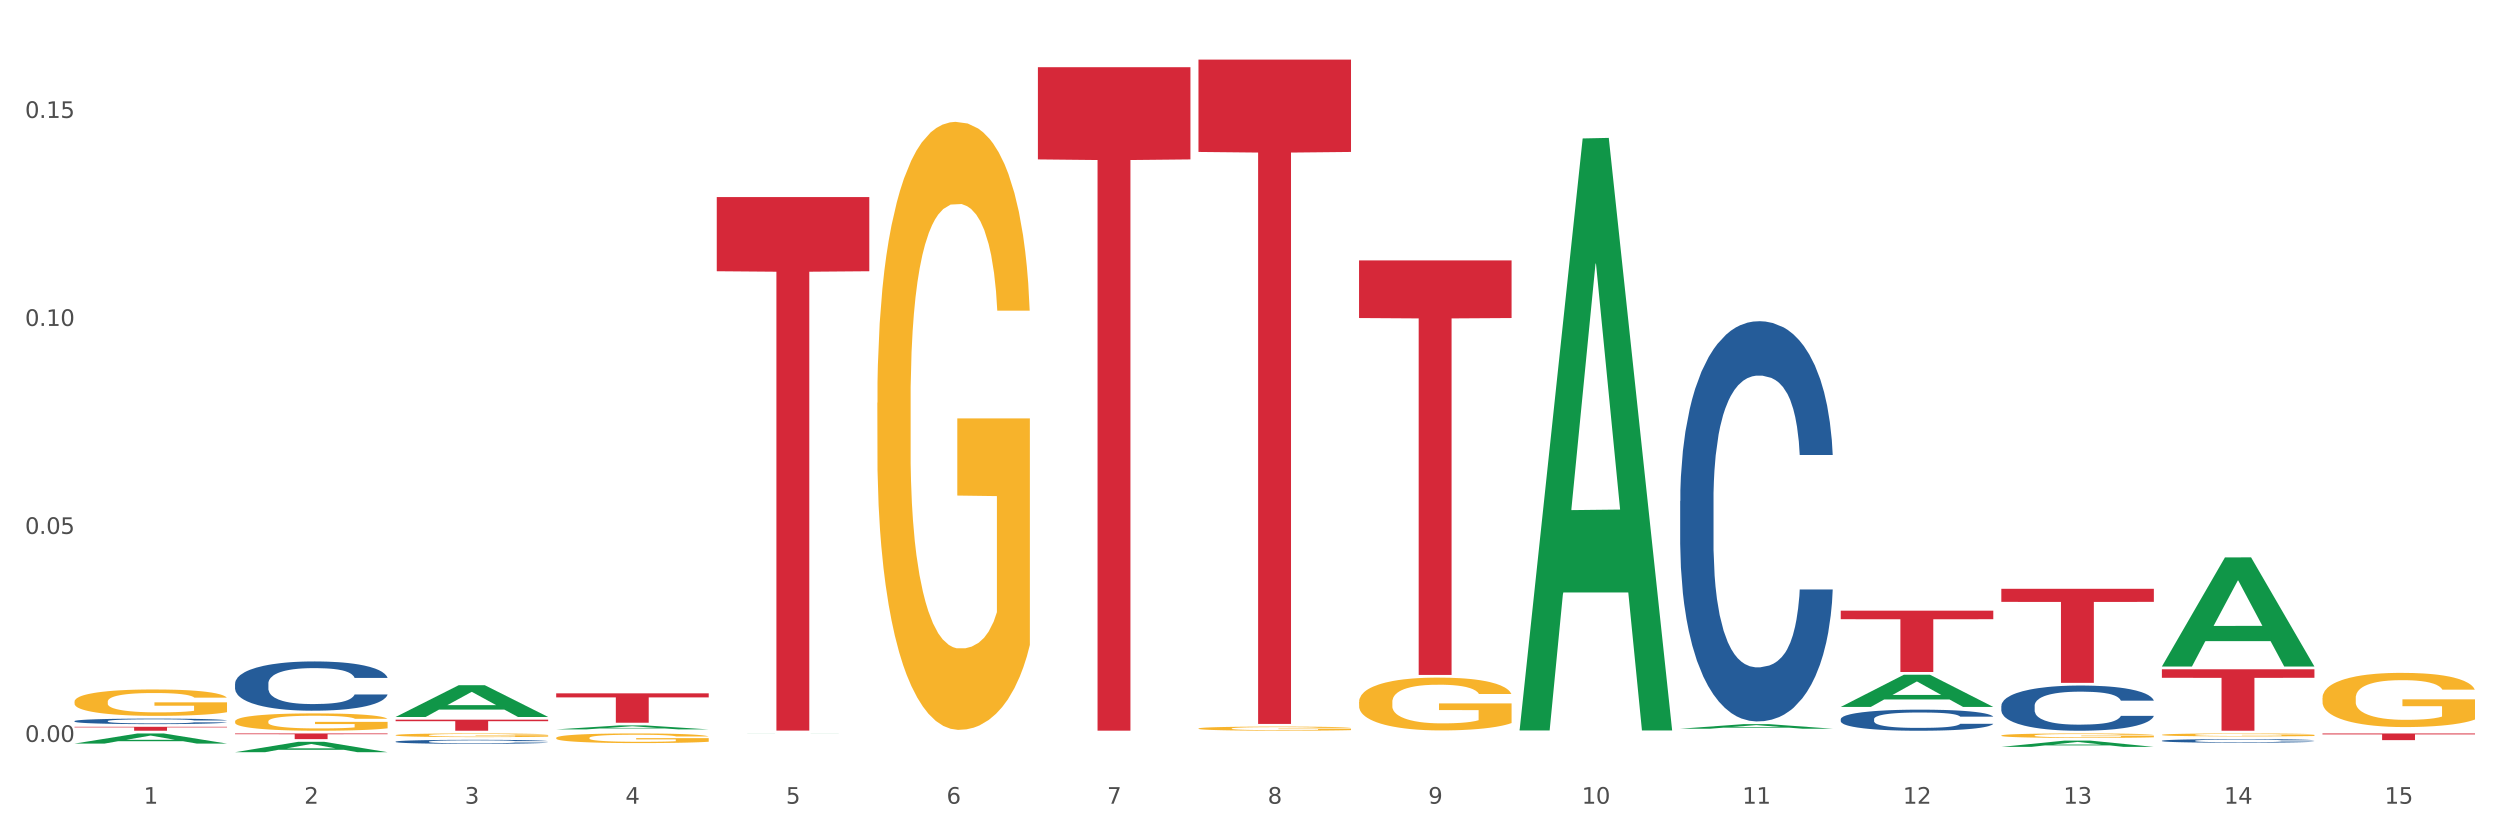 <?xml version="1.0" encoding="utf-8" standalone="no"?>
<!DOCTYPE svg PUBLIC "-//W3C//DTD SVG 1.1//EN"
  "http://www.w3.org/Graphics/SVG/1.1/DTD/svg11.dtd">
<svg xmlns:xlink="http://www.w3.org/1999/xlink" width="1080pt" height="360pt" viewBox="0 0 1080 360" xmlns="http://www.w3.org/2000/svg" version="1.1">
 <rect x="0" y="0" width="1080" height="360" fill="#333333" stroke="none"/>
 <defs>
  <style type="text/css">*{stroke-linejoin: round; stroke-linecap: butt}</style>
 </defs>
 <g id="figure_1">
  <g id="patch_1">
   <path d="M 0 360 
L 1080 360 
L 1080 0 
L 0 0 
z
" style="fill: #ffffff; stroke: #ffffff; stroke-linejoin: miter"/>
  </g>
  <g id="axes_1">
   <g id="matplotlib.axis_1">
    <g id="xtick_1">
     <g id="text_1">
      <!-- 1 -->
      <g style="fill: #4d4d4d" transform="translate(62.07 347.204) scale(0.096 -0.096)">
       <defs>
        <path id="DejaVuSans-31" d="M 794 531 
L 1825 531 
L 1825 4091 
L 703 3866 
L 703 4441 
L 1819 4666 
L 2450 4666 
L 2450 531 
L 3481 531 
L 3481 0 
L 794 0 
L 794 531 
z
" transform="scale(0.016)"/>
       </defs>
       <use xlink:href="#DejaVuSans-31"/>
      </g>
     </g>
    </g>
    <g id="xtick_2">
     <g id="text_2">
      <!-- 2 -->
      <g style="fill: #4d4d4d" transform="translate(131.436 347.204) scale(0.096 -0.096)">
       <defs>
        <path id="DejaVuSans-32" d="M 1228 531 
L 3431 531 
L 3431 0 
L 469 0 
L 469 531 
Q 828 903 1448 1529 
Q 2069 2156 2228 2338 
Q 2531 2678 2651 2914 
Q 2772 3150 2772 3378 
Q 2772 3750 2511 3984 
Q 2250 4219 1831 4219 
Q 1534 4219 1204 4116 
Q 875 4013 500 3803 
L 500 4441 
Q 881 4594 1212 4672 
Q 1544 4750 1819 4750 
Q 2544 4750 2975 4387 
Q 3406 4025 3406 3419 
Q 3406 3131 3298 2873 
Q 3191 2616 2906 2266 
Q 2828 2175 2409 1742 
Q 1991 1309 1228 531 
z
" transform="scale(0.016)"/>
       </defs>
       <use xlink:href="#DejaVuSans-32"/>
      </g>
     </g>
    </g>
    <g id="xtick_3">
     <g id="text_3">
      <!-- 3 -->
      <g style="fill: #4d4d4d" transform="translate(200.802 347.204) scale(0.096 -0.096)">
       <defs>
        <path id="DejaVuSans-33" d="M 2597 2516 
Q 3050 2419 3304 2112 
Q 3559 1806 3559 1356 
Q 3559 666 3084 287 
Q 2609 -91 1734 -91 
Q 1441 -91 1130 -33 
Q 819 25 488 141 
L 488 750 
Q 750 597 1062 519 
Q 1375 441 1716 441 
Q 2309 441 2620 675 
Q 2931 909 2931 1356 
Q 2931 1769 2642 2001 
Q 2353 2234 1838 2234 
L 1294 2234 
L 1294 2753 
L 1863 2753 
Q 2328 2753 2575 2939 
Q 2822 3125 2822 3475 
Q 2822 3834 2567 4026 
Q 2313 4219 1838 4219 
Q 1578 4219 1281 4162 
Q 984 4106 628 3988 
L 628 4550 
Q 988 4650 1302 4700 
Q 1616 4750 1894 4750 
Q 2613 4750 3031 4423 
Q 3450 4097 3450 3541 
Q 3450 3153 3228 2886 
Q 3006 2619 2597 2516 
z
" transform="scale(0.016)"/>
       </defs>
       <use xlink:href="#DejaVuSans-33"/>
      </g>
     </g>
    </g>
    <g id="xtick_4">
     <g id="text_4">
      <!-- 4 -->
      <g style="fill: #4d4d4d" transform="translate(270.169 347.204) scale(0.096 -0.096)">
       <defs>
        <path id="DejaVuSans-34" d="M 2419 4116 
L 825 1625 
L 2419 1625 
L 2419 4116 
z
M 2253 4666 
L 3047 4666 
L 3047 1625 
L 3713 1625 
L 3713 1100 
L 3047 1100 
L 3047 0 
L 2419 0 
L 2419 1100 
L 313 1100 
L 313 1709 
L 2253 4666 
z
" transform="scale(0.016)"/>
       </defs>
       <use xlink:href="#DejaVuSans-34"/>
      </g>
     </g>
    </g>
    <g id="xtick_5">
     <g id="text_5">
      <!-- 5 -->
      <g style="fill: #4d4d4d" transform="translate(339.535 347.204) scale(0.096 -0.096)">
       <defs>
        <path id="DejaVuSans-35" d="M 691 4666 
L 3169 4666 
L 3169 4134 
L 1269 4134 
L 1269 2991 
Q 1406 3038 1543 3061 
Q 1681 3084 1819 3084 
Q 2600 3084 3056 2656 
Q 3513 2228 3513 1497 
Q 3513 744 3044 326 
Q 2575 -91 1722 -91 
Q 1428 -91 1123 -41 
Q 819 9 494 109 
L 494 744 
Q 775 591 1075 516 
Q 1375 441 1709 441 
Q 2250 441 2565 725 
Q 2881 1009 2881 1497 
Q 2881 1984 2565 2268 
Q 2250 2553 1709 2553 
Q 1456 2553 1204 2497 
Q 953 2441 691 2322 
L 691 4666 
z
" transform="scale(0.016)"/>
       </defs>
       <use xlink:href="#DejaVuSans-35"/>
      </g>
     </g>
    </g>
    <g id="xtick_6">
     <g id="text_6">
      <!-- 6 -->
      <g style="fill: #4d4d4d" transform="translate(408.901 347.204) scale(0.096 -0.096)">
       <defs>
        <path id="DejaVuSans-36" d="M 2113 2584 
Q 1688 2584 1439 2293 
Q 1191 2003 1191 1497 
Q 1191 994 1439 701 
Q 1688 409 2113 409 
Q 2538 409 2786 701 
Q 3034 994 3034 1497 
Q 3034 2003 2786 2293 
Q 2538 2584 2113 2584 
z
M 3366 4563 
L 3366 3988 
Q 3128 4100 2886 4159 
Q 2644 4219 2406 4219 
Q 1781 4219 1451 3797 
Q 1122 3375 1075 2522 
Q 1259 2794 1537 2939 
Q 1816 3084 2150 3084 
Q 2853 3084 3261 2657 
Q 3669 2231 3669 1497 
Q 3669 778 3244 343 
Q 2819 -91 2113 -91 
Q 1303 -91 875 529 
Q 447 1150 447 2328 
Q 447 3434 972 4092 
Q 1497 4750 2381 4750 
Q 2619 4750 2861 4703 
Q 3103 4656 3366 4563 
z
" transform="scale(0.016)"/>
       </defs>
       <use xlink:href="#DejaVuSans-36"/>
      </g>
     </g>
    </g>
    <g id="xtick_7">
     <g id="text_7">
      <!-- 7 -->
      <g style="fill: #4d4d4d" transform="translate(478.267 347.204) scale(0.096 -0.096)">
       <defs>
        <path id="DejaVuSans-37" d="M 525 4666 
L 3525 4666 
L 3525 4397 
L 1831 0 
L 1172 0 
L 2766 4134 
L 525 4134 
L 525 4666 
z
" transform="scale(0.016)"/>
       </defs>
       <use xlink:href="#DejaVuSans-37"/>
      </g>
     </g>
    </g>
    <g id="xtick_8">
     <g id="text_8">
      <!-- 8 -->
      <g style="fill: #4d4d4d" transform="translate(547.634 347.204) scale(0.096 -0.096)">
       <defs>
        <path id="DejaVuSans-38" d="M 2034 2216 
Q 1584 2216 1326 1975 
Q 1069 1734 1069 1313 
Q 1069 891 1326 650 
Q 1584 409 2034 409 
Q 2484 409 2743 651 
Q 3003 894 3003 1313 
Q 3003 1734 2745 1975 
Q 2488 2216 2034 2216 
z
M 1403 2484 
Q 997 2584 770 2862 
Q 544 3141 544 3541 
Q 544 4100 942 4425 
Q 1341 4750 2034 4750 
Q 2731 4750 3128 4425 
Q 3525 4100 3525 3541 
Q 3525 3141 3298 2862 
Q 3072 2584 2669 2484 
Q 3125 2378 3379 2068 
Q 3634 1759 3634 1313 
Q 3634 634 3220 271 
Q 2806 -91 2034 -91 
Q 1263 -91 848 271 
Q 434 634 434 1313 
Q 434 1759 690 2068 
Q 947 2378 1403 2484 
z
M 1172 3481 
Q 1172 3119 1398 2916 
Q 1625 2713 2034 2713 
Q 2441 2713 2670 2916 
Q 2900 3119 2900 3481 
Q 2900 3844 2670 4047 
Q 2441 4250 2034 4250 
Q 1625 4250 1398 4047 
Q 1172 3844 1172 3481 
z
" transform="scale(0.016)"/>
       </defs>
       <use xlink:href="#DejaVuSans-38"/>
      </g>
     </g>
    </g>
    <g id="xtick_9">
     <g id="text_9">
      <!-- 9 -->
      <g style="fill: #4d4d4d" transform="translate(617 347.204) scale(0.096 -0.096)">
       <defs>
        <path id="DejaVuSans-39" d="M 703 97 
L 703 672 
Q 941 559 1184 500 
Q 1428 441 1663 441 
Q 2288 441 2617 861 
Q 2947 1281 2994 2138 
Q 2813 1869 2534 1725 
Q 2256 1581 1919 1581 
Q 1219 1581 811 2004 
Q 403 2428 403 3163 
Q 403 3881 828 4315 
Q 1253 4750 1959 4750 
Q 2769 4750 3195 4129 
Q 3622 3509 3622 2328 
Q 3622 1225 3098 567 
Q 2575 -91 1691 -91 
Q 1453 -91 1209 -44 
Q 966 3 703 97 
z
M 1959 2075 
Q 2384 2075 2632 2365 
Q 2881 2656 2881 3163 
Q 2881 3666 2632 3958 
Q 2384 4250 1959 4250 
Q 1534 4250 1286 3958 
Q 1038 3666 1038 3163 
Q 1038 2656 1286 2365 
Q 1534 2075 1959 2075 
z
" transform="scale(0.016)"/>
       </defs>
       <use xlink:href="#DejaVuSans-39"/>
      </g>
     </g>
    </g>
    <g id="xtick_10">
     <g id="text_10">
      <!-- 10 -->
      <g style="fill: #4d4d4d" transform="translate(683.312 347.204) scale(0.096 -0.096)">
       <defs>
        <path id="DejaVuSans-30" d="M 2034 4250 
Q 1547 4250 1301 3770 
Q 1056 3291 1056 2328 
Q 1056 1369 1301 889 
Q 1547 409 2034 409 
Q 2525 409 2770 889 
Q 3016 1369 3016 2328 
Q 3016 3291 2770 3770 
Q 2525 4250 2034 4250 
z
M 2034 4750 
Q 2819 4750 3233 4129 
Q 3647 3509 3647 2328 
Q 3647 1150 3233 529 
Q 2819 -91 2034 -91 
Q 1250 -91 836 529 
Q 422 1150 422 2328 
Q 422 3509 836 4129 
Q 1250 4750 2034 4750 
z
" transform="scale(0.016)"/>
       </defs>
       <use xlink:href="#DejaVuSans-31"/>
       <use xlink:href="#DejaVuSans-30" transform="translate(63.623 0)"/>
      </g>
     </g>
    </g>
    <g id="xtick_11">
     <g id="text_11">
      <!-- 11 -->
      <g style="fill: #4d4d4d" transform="translate(752.678 347.204) scale(0.096 -0.096)">
       <use xlink:href="#DejaVuSans-31"/>
       <use xlink:href="#DejaVuSans-31" transform="translate(63.623 0)"/>
      </g>
     </g>
    </g>
    <g id="xtick_12">
     <g id="text_12">
      <!-- 12 -->
      <g style="fill: #4d4d4d" transform="translate(822.044 347.204) scale(0.096 -0.096)">
       <use xlink:href="#DejaVuSans-31"/>
       <use xlink:href="#DejaVuSans-32" transform="translate(63.623 0)"/>
      </g>
     </g>
    </g>
    <g id="xtick_13">
     <g id="text_13">
      <!-- 13 -->
      <g style="fill: #4d4d4d" transform="translate(891.411 347.204) scale(0.096 -0.096)">
       <use xlink:href="#DejaVuSans-31"/>
       <use xlink:href="#DejaVuSans-33" transform="translate(63.623 0)"/>
      </g>
     </g>
    </g>
    <g id="xtick_14">
     <g id="text_14">
      <!-- 14 -->
      <g style="fill: #4d4d4d" transform="translate(960.777 347.204) scale(0.096 -0.096)">
       <use xlink:href="#DejaVuSans-31"/>
       <use xlink:href="#DejaVuSans-34" transform="translate(63.623 0)"/>
      </g>
     </g>
    </g>
    <g id="xtick_15">
     <g id="text_15">
      <!-- 15 -->
      <g style="fill: #4d4d4d" transform="translate(1030.143 347.204) scale(0.096 -0.096)">
       <use xlink:href="#DejaVuSans-31"/>
       <use xlink:href="#DejaVuSans-35" transform="translate(63.623 0)"/>
      </g>
     </g>
    </g>
    <g id="xtick_16"/>
    <g id="xtick_17"/>
    <g id="xtick_18"/>
    <g id="xtick_19"/>
    <g id="xtick_20"/>
    <g id="xtick_21"/>
    <g id="xtick_22"/>
    <g id="xtick_23"/>
    <g id="xtick_24"/>
    <g id="xtick_25"/>
    <g id="xtick_26"/>
    <g id="xtick_27"/>
    <g id="xtick_28"/>
    <g id="xtick_29"/>
   </g>
   <g id="matplotlib.axis_2">
    <g id="ytick_1">
     <g id="text_16">
      <!-- 0.00 -->
      <g style="fill: #4d4d4d" transform="translate(10.8 320.494) scale(0.096 -0.096)">
       <defs>
        <path id="DejaVuSans-2e" d="M 684 794 
L 1344 794 
L 1344 0 
L 684 0 
L 684 794 
z
" transform="scale(0.016)"/>
       </defs>
       <use xlink:href="#DejaVuSans-30"/>
       <use xlink:href="#DejaVuSans-2e" transform="translate(63.623 0)"/>
       <use xlink:href="#DejaVuSans-30" transform="translate(95.41 0)"/>
       <use xlink:href="#DejaVuSans-30" transform="translate(159.033 0)"/>
      </g>
     </g>
    </g>
    <g id="ytick_2">
     <g id="text_17">
      <!-- 0.05 -->
      <g style="fill: #4d4d4d" transform="translate(10.8 230.646) scale(0.096 -0.096)">
       <use xlink:href="#DejaVuSans-30"/>
       <use xlink:href="#DejaVuSans-2e" transform="translate(63.623 0)"/>
       <use xlink:href="#DejaVuSans-30" transform="translate(95.41 0)"/>
       <use xlink:href="#DejaVuSans-35" transform="translate(159.033 0)"/>
      </g>
     </g>
    </g>
    <g id="ytick_3">
     <g id="text_18">
      <!-- 0.10 -->
      <g style="fill: #4d4d4d" transform="translate(10.8 140.798) scale(0.096 -0.096)">
       <use xlink:href="#DejaVuSans-30"/>
       <use xlink:href="#DejaVuSans-2e" transform="translate(63.623 0)"/>
       <use xlink:href="#DejaVuSans-31" transform="translate(95.41 0)"/>
       <use xlink:href="#DejaVuSans-30" transform="translate(159.033 0)"/>
      </g>
     </g>
    </g>
    <g id="ytick_4">
     <g id="text_19">
      <!-- 0.15 -->
      <g style="fill: #4d4d4d" transform="translate(10.8 50.949) scale(0.096 -0.096)">
       <use xlink:href="#DejaVuSans-30"/>
       <use xlink:href="#DejaVuSans-2e" transform="translate(63.623 0)"/>
       <use xlink:href="#DejaVuSans-31" transform="translate(95.41 0)"/>
       <use xlink:href="#DejaVuSans-35" transform="translate(159.033 0)"/>
      </g>
     </g>
    </g>
    <g id="ytick_5"/>
    <g id="ytick_6"/>
    <g id="ytick_7"/>
   </g>
   <g id="PolyCollection_1">
    <path d="M 32.175 321.225 
L 32.243 321.22 
L 59.417 316.851 
L 70.695 316.847 
L 98.073 321.233 
L 85.029 321.233 
L 79.119 320.212 
L 51.061 320.212 
L 50.857 320.228 
L 45.151 321.233 
L 32.175 321.233 
L 32.175 321.225 
L 54.594 319.602 
L 75.586 319.598 
L 65.192 317.782 
L 65.056 317.774 
L 64.92 317.786 
L 54.526 319.598 
L 54.594 319.602 
L 32.175 321.225 
z
" clip-path="url(#pd4d25d865e)" style="fill: #109648"/>
    <path d="M 101.541 324.941 
L 101.609 324.937 
L 128.784 320.465 
L 140.061 320.46 
L 167.439 324.95 
L 154.395 324.95 
L 148.485 323.904 
L 120.427 323.904 
L 120.224 323.921 
L 114.517 324.95 
L 101.541 324.95 
L 101.541 324.941 
L 123.96 323.28 
L 144.952 323.276 
L 134.558 321.417 
L 134.422 321.409 
L 134.286 321.421 
L 123.892 323.276 
L 123.96 323.28 
L 101.541 324.941 
z
" clip-path="url(#pd4d25d865e)" style="fill: #109648"/>
    <path d="M 170.907 309.71 
L 170.975 309.697 
L 198.15 296.015 
L 209.427 296.002 
L 236.805 309.736 
L 223.762 309.736 
L 217.851 306.538 
L 189.794 306.538 
L 189.59 306.589 
L 183.883 309.736 
L 170.907 309.736 
L 170.907 309.71 
L 193.326 304.629 
L 214.319 304.616 
L 203.924 298.929 
L 203.788 298.904 
L 203.653 298.942 
L 193.258 304.616 
L 193.326 304.629 
L 170.907 309.71 
z
" clip-path="url(#pd4d25d865e)" style="fill: #109648"/>
    <path d="M 309.64 316.895 
L 309.708 316.895 
L 336.882 316.847 
L 348.16 316.847 
L 375.538 316.895 
L 362.494 316.895 
L 356.584 316.884 
L 328.526 316.884 
L 328.322 316.884 
L 322.616 316.895 
L 309.64 316.895 
L 309.64 316.895 
L 332.059 316.878 
L 353.051 316.877 
L 342.657 316.858 
L 342.521 316.857 
L 342.385 316.858 
L 331.991 316.877 
L 332.059 316.878 
L 309.64 316.895 
z
" clip-path="url(#pd4d25d865e)" style="fill: #109648"/>
    <path d="M 656.471 315.072 
L 656.539 314.831 
L 683.713 59.807 
L 694.991 59.567 
L 722.369 315.552 
L 709.325 315.552 
L 703.415 255.943 
L 675.357 255.943 
L 675.153 256.904 
L 669.447 315.552 
L 656.471 315.552 
L 656.471 315.072 
L 678.89 220.369 
L 699.882 220.129 
L 689.488 114.129 
L 689.352 113.648 
L 689.216 114.369 
L 678.822 220.129 
L 678.89 220.369 
L 656.471 315.072 
z
" clip-path="url(#pd4d25d865e)" style="fill: #109648"/>
    <path d="M 725.837 314.801 
L 725.905 314.799 
L 753.08 312.835 
L 764.357 312.833 
L 791.735 314.804 
L 778.691 314.804 
L 772.781 314.345 
L 744.723 314.345 
L 744.52 314.353 
L 738.813 314.804 
L 725.837 314.804 
L 725.837 314.801 
L 748.256 314.072 
L 769.248 314.07 
L 758.854 313.254 
L 758.718 313.25 
L 758.582 313.255 
L 748.188 314.07 
L 748.256 314.072 
L 725.837 314.801 
z
" clip-path="url(#pd4d25d865e)" style="fill: #109648"/>
    <path d="M 795.203 305.375 
L 795.271 305.362 
L 822.446 291.49 
L 833.723 291.477 
L 861.101 305.401 
L 848.058 305.401 
L 842.147 302.159 
L 814.09 302.159 
L 813.886 302.211 
L 808.179 305.401 
L 795.203 305.401 
L 795.203 305.375 
L 817.622 300.224 
L 838.615 300.211 
L 828.22 294.445 
L 828.084 294.419 
L 827.949 294.458 
L 817.554 300.211 
L 817.622 300.224 
L 795.203 305.375 
z
" clip-path="url(#pd4d25d865e)" style="fill: #109648"/>
    <path d="M 864.57 322.648 
L 864.638 322.645 
L 891.812 319.95 
L 903.089 319.948 
L 930.468 322.653 
L 917.424 322.653 
L 911.513 322.023 
L 883.456 322.023 
L 883.252 322.033 
L 877.545 322.653 
L 864.57 322.653 
L 864.57 322.648 
L 886.989 321.647 
L 907.981 321.645 
L 897.587 320.524 
L 897.451 320.519 
L 897.315 320.527 
L 886.921 321.645 
L 886.989 321.647 
L 864.57 322.648 
z
" clip-path="url(#pd4d25d865e)" style="fill: #109648"/>
    <path d="M 933.936 287.867 
L 934.004 287.822 
L 961.178 240.81 
L 972.456 240.766 
L 999.834 287.955 
L 986.79 287.955 
L 980.88 276.967 
L 952.822 276.967 
L 952.618 277.144 
L 946.912 287.955 
L 933.936 287.955 
L 933.936 287.867 
L 956.355 270.409 
L 977.347 270.364 
L 966.953 250.824 
L 966.817 250.735 
L 966.681 250.868 
L 956.287 270.364 
L 956.355 270.409 
L 933.936 287.867 
z
" clip-path="url(#pd4d25d865e)" style="fill: #109648"/>
    <path d="M 1003.302 316.847 
L 1069.2 316.847 
L 1069.2 317.25 
L 1043.278 317.253 
L 1043.278 319.749 
L 1029.068 319.749 
L 1029.068 317.253 
L 1003.302 317.25 
L 1003.302 316.85 
L 1003.302 316.847 
z
" clip-path="url(#pd4d25d865e)" style="fill: #d62839"/>
    <path d="M 933.936 289.12 
L 999.834 289.12 
L 999.834 292.811 
L 973.912 292.836 
L 973.912 315.683 
L 959.702 315.683 
L 959.702 292.836 
L 933.936 292.811 
L 933.936 289.145 
L 933.936 289.12 
z
" clip-path="url(#pd4d25d865e)" style="fill: #d62839"/>
    <path d="M 864.57 254.365 
L 930.468 254.365 
L 930.468 260.01 
L 904.546 260.049 
L 904.546 294.988 
L 890.335 294.988 
L 890.335 260.049 
L 864.57 260.01 
L 864.57 254.403 
L 864.57 254.365 
z
" clip-path="url(#pd4d25d865e)" style="fill: #d62839"/>
    <path d="M 448.372 29.037 
L 514.27 29.037 
L 514.27 68.865 
L 488.348 69.134 
L 488.348 315.635 
L 474.138 315.635 
L 474.138 69.134 
L 448.372 68.865 
L 448.372 29.306 
L 448.372 29.037 
z
" clip-path="url(#pd4d25d865e)" style="fill: #d62839"/>
    <path d="M 517.739 25.759 
L 583.636 25.759 
L 583.636 65.638 
L 557.715 65.908 
L 557.715 312.726 
L 543.504 312.726 
L 543.504 65.908 
L 517.739 65.638 
L 517.739 26.029 
L 517.739 25.759 
z
" clip-path="url(#pd4d25d865e)" style="fill: #d62839"/>
    <path d="M 587.105 112.504 
L 653.003 112.504 
L 653.003 137.387 
L 627.081 137.555 
L 627.081 291.559 
L 612.871 291.559 
L 612.871 137.555 
L 587.105 137.387 
L 587.105 112.672 
L 587.105 112.504 
z
" clip-path="url(#pd4d25d865e)" style="fill: #d62839"/>
    <path d="M 309.64 85.143 
L 375.538 85.143 
L 375.538 117.171 
L 349.616 117.387 
L 349.616 315.613 
L 335.406 315.613 
L 335.406 117.387 
L 309.64 117.171 
L 309.64 85.359 
L 309.64 85.143 
z
" clip-path="url(#pd4d25d865e)" style="fill: #d62839"/>
    <path d="M 795.203 263.821 
L 861.101 263.821 
L 861.101 267.503 
L 835.179 267.528 
L 835.179 290.312 
L 820.969 290.312 
L 820.969 267.528 
L 795.203 267.503 
L 795.203 263.846 
L 795.203 263.821 
z
" clip-path="url(#pd4d25d865e)" style="fill: #d62839"/>
    <path d="M 32.175 313.989 
L 98.073 313.989 
L 98.073 314.224 
L 72.151 314.226 
L 72.151 315.683 
L 57.941 315.683 
L 57.941 314.226 
L 32.175 314.224 
L 32.175 313.99 
L 32.175 313.989 
z
" clip-path="url(#pd4d25d865e)" style="fill: #d62839"/>
    <path d="M 1003.302 301.5 
L 1003.38 301.479 
L 1003.38 300.709 
L 1003.535 300.045 
L 1004.314 298.441 
L 1005.481 297.115 
L 1006.336 296.409 
L 1007.192 295.832 
L 1008.204 295.254 
L 1009.448 294.655 
L 1011.705 293.778 
L 1013.105 293.329 
L 1014.817 292.859 
L 1017.929 292.174 
L 1020.185 291.789 
L 1022.519 291.468 
L 1026.331 291.083 
L 1028.821 290.912 
L 1031.466 290.784 
L 1034.656 290.698 
L 1037.068 290.677 
L 1042.358 290.741 
L 1046.871 290.933 
L 1049.049 291.083 
L 1051.85 291.34 
L 1053.328 291.511 
L 1055.74 291.853 
L 1058.23 292.302 
L 1059.942 292.687 
L 1062.509 293.415 
L 1064.454 294.142 
L 1066.244 295.04 
L 1067.177 295.661 
L 1067.877 296.238 
L 1068.5 296.901 
L 1069.122 297.949 
L 1055.118 297.949 
L 1054.573 297.201 
L 1053.717 296.495 
L 1052.473 295.81 
L 1051.383 295.382 
L 1049.516 294.848 
L 1047.805 294.506 
L 1046.015 294.249 
L 1043.837 294.035 
L 1042.125 293.928 
L 1039.713 293.842 
L 1034.967 293.864 
L 1031.777 294.035 
L 1029.599 294.249 
L 1028.199 294.441 
L 1026.954 294.655 
L 1025.553 294.955 
L 1023.919 295.404 
L 1022.752 295.81 
L 1021.585 296.324 
L 1020.652 296.837 
L 1019.796 297.436 
L 1019.096 298.078 
L 1018.551 298.741 
L 1018.084 299.553 
L 1017.695 300.901 
L 1017.695 303.831 
L 1017.851 304.494 
L 1018.24 305.371 
L 1018.707 306.035 
L 1019.485 306.826 
L 1020.185 307.361 
L 1021.508 308.131 
L 1022.986 308.772 
L 1024.153 309.179 
L 1025.32 309.521 
L 1027.343 309.992 
L 1029.599 310.377 
L 1031.544 310.612 
L 1034.189 310.826 
L 1035.979 310.911 
L 1037.535 310.954 
L 1041.347 310.954 
L 1044.07 310.89 
L 1047.104 310.74 
L 1049.438 310.548 
L 1051.383 310.312 
L 1053.562 309.927 
L 1054.962 309.564 
L 1054.962 305.093 
L 1037.846 305.072 
L 1037.846 302.099 
L 1069.2 302.099 
L 1069.2 310.826 
L 1067.877 311.275 
L 1066.399 311.681 
L 1064.843 312.045 
L 1062.509 312.494 
L 1059.708 312.922 
L 1057.219 313.221 
L 1054.573 313.478 
L 1051.461 313.713 
L 1047.416 313.927 
L 1044.926 314.013 
L 1041.814 314.077 
L 1038.157 314.098 
L 1034.967 314.056 
L 1031.855 313.949 
L 1028.588 313.756 
L 1025.398 313.478 
L 1022.986 313.2 
L 1020.574 312.858 
L 1018.007 312.409 
L 1015.984 311.981 
L 1014.428 311.596 
L 1012.716 311.104 
L 1010.849 310.462 
L 1009.448 309.885 
L 1008.204 309.286 
L 1006.881 308.516 
L 1005.947 307.853 
L 1005.014 307.018 
L 1004.469 306.398 
L 1003.847 305.436 
L 1003.38 304.088 
L 1003.302 301.5 
z
" clip-path="url(#pd4d25d865e)" style="fill: #f7b32b"/>
    <path d="M 933.936 317.44 
L 934.014 317.439 
L 934.014 317.397 
L 934.169 317.36 
L 934.947 317.273 
L 936.114 317.2 
L 936.97 317.161 
L 937.826 317.13 
L 938.837 317.098 
L 940.082 317.065 
L 942.338 317.017 
L 943.739 316.993 
L 945.45 316.967 
L 948.563 316.929 
L 950.819 316.908 
L 953.153 316.891 
L 956.965 316.87 
L 959.455 316.86 
L 962.1 316.853 
L 965.29 316.848 
L 967.702 316.847 
L 972.992 316.851 
L 977.505 316.861 
L 979.683 316.87 
L 982.484 316.884 
L 983.962 316.893 
L 986.374 316.912 
L 988.864 316.936 
L 990.575 316.957 
L 993.143 316.997 
L 995.088 317.037 
L 996.877 317.086 
L 997.811 317.12 
L 998.511 317.152 
L 999.134 317.188 
L 999.756 317.246 
L 985.752 317.246 
L 985.207 317.205 
L 984.351 317.166 
L 983.106 317.128 
L 982.017 317.105 
L 980.15 317.076 
L 978.438 317.057 
L 976.649 317.043 
L 974.47 317.031 
L 972.759 317.025 
L 970.347 317.021 
L 965.601 317.022 
L 962.411 317.031 
L 960.233 317.043 
L 958.832 317.053 
L 957.588 317.065 
L 956.187 317.082 
L 954.553 317.106 
L 953.386 317.128 
L 952.219 317.157 
L 951.286 317.185 
L 950.43 317.217 
L 949.73 317.253 
L 949.185 317.289 
L 948.718 317.333 
L 948.329 317.407 
L 948.329 317.568 
L 948.485 317.604 
L 948.874 317.652 
L 949.341 317.688 
L 950.119 317.732 
L 950.819 317.761 
L 952.141 317.803 
L 953.62 317.838 
L 954.787 317.861 
L 955.954 317.879 
L 957.977 317.905 
L 960.233 317.926 
L 962.178 317.939 
L 964.823 317.951 
L 966.613 317.955 
L 968.169 317.958 
L 971.981 317.958 
L 974.704 317.954 
L 977.738 317.946 
L 980.072 317.936 
L 982.017 317.923 
L 984.196 317.902 
L 985.596 317.882 
L 985.596 317.637 
L 968.48 317.636 
L 968.48 317.473 
L 999.834 317.473 
L 999.834 317.951 
L 998.511 317.975 
L 997.033 317.998 
L 995.477 318.018 
L 993.143 318.042 
L 990.342 318.066 
L 987.852 318.082 
L 985.207 318.096 
L 982.095 318.109 
L 978.049 318.121 
L 975.56 318.125 
L 972.448 318.129 
L 968.791 318.13 
L 965.601 318.128 
L 962.489 318.122 
L 959.221 318.111 
L 956.032 318.096 
L 953.62 318.081 
L 951.208 318.062 
L 948.64 318.038 
L 946.618 318.014 
L 945.061 317.993 
L 943.35 317.966 
L 941.483 317.931 
L 940.082 317.899 
L 938.837 317.866 
L 937.515 317.824 
L 936.581 317.788 
L 935.648 317.742 
L 935.103 317.708 
L 934.48 317.656 
L 934.014 317.582 
L 933.936 317.44 
z
" clip-path="url(#pd4d25d865e)" style="fill: #f7b32b"/>
    <path d="M 517.739 314.71 
L 517.816 314.708 
L 517.816 314.65 
L 517.972 314.6 
L 518.75 314.478 
L 519.917 314.378 
L 520.773 314.324 
L 521.629 314.281 
L 522.64 314.237 
L 523.885 314.191 
L 526.141 314.125 
L 527.542 314.091 
L 529.253 314.055 
L 532.365 314.003 
L 534.621 313.974 
L 536.956 313.95 
L 540.768 313.921 
L 543.257 313.908 
L 545.903 313.898 
L 549.093 313.892 
L 551.504 313.89 
L 556.795 313.895 
L 561.307 313.91 
L 563.486 313.921 
L 566.287 313.94 
L 567.765 313.953 
L 570.177 313.979 
L 572.666 314.013 
L 574.378 314.042 
L 576.946 314.097 
L 578.891 314.153 
L 580.68 314.221 
L 581.614 314.268 
L 582.314 314.311 
L 582.936 314.362 
L 583.559 314.441 
L 569.554 314.441 
L 569.01 314.384 
L 568.154 314.331 
L 566.909 314.279 
L 565.82 314.247 
L 563.953 314.206 
L 562.241 314.18 
L 560.452 314.161 
L 558.273 314.144 
L 556.562 314.136 
L 554.15 314.13 
L 549.404 314.131 
L 546.214 314.144 
L 544.035 314.161 
L 542.635 314.175 
L 541.39 314.191 
L 539.99 314.214 
L 538.356 314.248 
L 537.189 314.279 
L 536.022 314.318 
L 535.088 314.357 
L 534.232 314.402 
L 533.532 314.451 
L 532.988 314.501 
L 532.521 314.562 
L 532.132 314.665 
L 532.132 314.886 
L 532.287 314.937 
L 532.676 315.003 
L 533.143 315.053 
L 533.921 315.113 
L 534.621 315.154 
L 535.944 315.212 
L 537.422 315.261 
L 538.589 315.292 
L 539.756 315.317 
L 541.779 315.353 
L 544.035 315.382 
L 545.981 315.4 
L 548.626 315.416 
L 550.415 315.423 
L 551.971 315.426 
L 555.784 315.426 
L 558.507 315.421 
L 561.541 315.41 
L 563.875 315.395 
L 565.82 315.377 
L 567.998 315.348 
L 569.399 315.321 
L 569.399 314.982 
L 552.282 314.98 
L 552.282 314.755 
L 583.636 314.755 
L 583.636 315.416 
L 582.314 315.45 
L 580.836 315.481 
L 579.28 315.509 
L 576.946 315.543 
L 574.145 315.575 
L 571.655 315.598 
L 569.01 315.617 
L 565.898 315.635 
L 561.852 315.651 
L 559.362 315.658 
L 556.25 315.663 
L 552.594 315.664 
L 549.404 315.661 
L 546.292 315.653 
L 543.024 315.638 
L 539.834 315.617 
L 537.422 315.596 
L 535.01 315.57 
L 532.443 315.536 
L 530.42 315.504 
L 528.864 315.475 
L 527.153 315.437 
L 525.285 315.389 
L 523.885 315.345 
L 522.64 315.3 
L 521.317 315.241 
L 520.384 315.191 
L 519.45 315.128 
L 518.906 315.081 
L 518.283 315.008 
L 517.816 314.906 
L 517.739 314.71 
z
" clip-path="url(#pd4d25d865e)" style="fill: #f7b32b"/>
    <path d="M 587.105 303.271 
L 587.183 303.25 
L 587.183 302.499 
L 587.338 301.853 
L 588.116 300.29 
L 589.283 298.998 
L 590.139 298.31 
L 590.995 297.747 
L 592.006 297.184 
L 593.251 296.601 
L 595.507 295.746 
L 596.908 295.308 
L 598.619 294.85 
L 601.731 294.183 
L 603.988 293.808 
L 606.322 293.495 
L 610.134 293.12 
L 612.624 292.953 
L 615.269 292.828 
L 618.459 292.745 
L 620.871 292.724 
L 626.161 292.786 
L 630.674 292.974 
L 632.852 293.12 
L 635.653 293.37 
L 637.131 293.537 
L 639.543 293.87 
L 642.033 294.308 
L 643.744 294.683 
L 646.312 295.392 
L 648.257 296.1 
L 650.046 296.976 
L 650.98 297.58 
L 651.68 298.143 
L 652.302 298.789 
L 652.925 299.811 
L 638.921 299.811 
L 638.376 299.081 
L 637.52 298.393 
L 636.275 297.726 
L 635.186 297.309 
L 633.319 296.788 
L 631.607 296.455 
L 629.818 296.205 
L 627.639 295.996 
L 625.928 295.892 
L 623.516 295.809 
L 618.77 295.829 
L 615.58 295.996 
L 613.402 296.205 
L 612.001 296.392 
L 610.756 296.601 
L 609.356 296.892 
L 607.722 297.33 
L 606.555 297.726 
L 605.388 298.226 
L 604.455 298.727 
L 603.599 299.31 
L 602.898 299.936 
L 602.354 300.582 
L 601.887 301.374 
L 601.498 302.687 
L 601.498 305.542 
L 601.654 306.189 
L 602.043 307.043 
L 602.509 307.689 
L 603.287 308.461 
L 603.988 308.982 
L 605.31 309.732 
L 606.789 310.357 
L 607.956 310.753 
L 609.123 311.087 
L 611.145 311.545 
L 613.402 311.921 
L 615.347 312.15 
L 617.992 312.358 
L 619.781 312.442 
L 621.337 312.483 
L 625.15 312.483 
L 627.873 312.421 
L 630.907 312.275 
L 633.241 312.087 
L 635.186 311.858 
L 637.365 311.483 
L 638.765 311.128 
L 638.765 306.772 
L 621.649 306.751 
L 621.649 303.854 
L 653.003 303.854 
L 653.003 312.358 
L 651.68 312.796 
L 650.202 313.192 
L 648.646 313.546 
L 646.312 313.984 
L 643.511 314.401 
L 641.021 314.693 
L 638.376 314.943 
L 635.264 315.172 
L 631.218 315.381 
L 628.729 315.464 
L 625.617 315.526 
L 621.96 315.547 
L 618.77 315.506 
L 615.658 315.401 
L 612.39 315.214 
L 609.2 314.943 
L 606.789 314.672 
L 604.377 314.338 
L 601.809 313.901 
L 599.786 313.484 
L 598.23 313.109 
L 596.519 312.629 
L 594.652 312.004 
L 593.251 311.441 
L 592.006 310.858 
L 590.684 310.107 
L 589.75 309.461 
L 588.816 308.648 
L 588.272 308.044 
L 587.649 307.106 
L 587.183 305.793 
L 587.105 303.271 
z
" clip-path="url(#pd4d25d865e)" style="fill: #f7b32b"/>
    <path d="M 240.274 299.509 
L 306.172 299.509 
L 306.172 301.274 
L 280.25 301.286 
L 280.25 312.208 
L 266.039 312.208 
L 266.039 301.286 
L 240.274 301.274 
L 240.274 299.521 
L 240.274 299.509 
z
" clip-path="url(#pd4d25d865e)" style="fill: #d62839"/>
    <path d="M 170.907 310.9 
L 236.805 310.9 
L 236.805 311.565 
L 210.883 311.569 
L 210.883 315.683 
L 196.673 315.683 
L 196.673 311.569 
L 170.907 311.565 
L 170.907 310.904 
L 170.907 310.9 
z
" clip-path="url(#pd4d25d865e)" style="fill: #d62839"/>
    <path d="M 101.541 316.847 
L 167.439 316.847 
L 167.439 317.188 
L 141.517 317.19 
L 141.517 319.296 
L 127.307 319.296 
L 127.307 317.19 
L 101.541 317.188 
L 101.541 316.85 
L 101.541 316.847 
z
" clip-path="url(#pd4d25d865e)" style="fill: #d62839"/>
    <path d="M 379.006 174.018 
L 379.084 173.778 
L 379.084 165.142 
L 379.24 157.705 
L 380.018 139.713 
L 381.185 124.84 
L 382.04 116.924 
L 382.896 110.446 
L 383.908 103.969 
L 385.152 97.252 
L 387.409 87.417 
L 388.809 82.379 
L 390.521 77.101 
L 393.633 69.425 
L 395.889 65.107 
L 398.223 61.508 
L 402.035 57.19 
L 404.525 55.271 
L 407.17 53.832 
L 410.36 52.872 
L 412.772 52.632 
L 418.062 53.352 
L 422.575 55.511 
L 424.753 57.19 
L 427.554 60.069 
L 429.032 61.988 
L 431.444 65.826 
L 433.934 70.864 
L 435.646 75.182 
L 438.213 83.339 
L 440.158 91.495 
L 441.948 101.57 
L 442.881 108.527 
L 443.581 115.004 
L 444.204 122.441 
L 444.826 134.196 
L 430.822 134.196 
L 430.277 125.8 
L 429.422 117.883 
L 428.177 110.207 
L 427.087 105.409 
L 425.22 99.411 
L 423.509 95.573 
L 421.719 92.694 
L 419.541 90.295 
L 417.829 89.096 
L 415.417 88.136 
L 410.671 88.376 
L 407.481 90.295 
L 405.303 92.694 
L 403.903 94.853 
L 402.658 97.252 
L 401.257 100.611 
L 399.624 105.649 
L 398.456 110.207 
L 397.289 115.964 
L 396.356 121.721 
L 395.5 128.438 
L 394.8 135.635 
L 394.255 143.072 
L 393.788 152.188 
L 393.399 167.301 
L 393.399 200.166 
L 393.555 207.603 
L 393.944 217.439 
L 394.411 224.875 
L 395.189 233.751 
L 395.889 239.749 
L 397.212 248.385 
L 398.69 255.582 
L 399.857 260.14 
L 401.024 263.978 
L 403.047 269.256 
L 405.303 273.574 
L 407.248 276.212 
L 409.893 278.611 
L 411.683 279.571 
L 413.239 280.051 
L 417.051 280.051 
L 419.774 279.331 
L 422.808 277.652 
L 425.142 275.493 
L 427.087 272.854 
L 429.266 268.536 
L 430.666 264.458 
L 430.666 214.32 
L 413.55 214.08 
L 413.55 180.735 
L 444.904 180.735 
L 444.904 278.611 
L 443.581 283.649 
L 442.103 288.207 
L 440.547 292.285 
L 438.213 297.323 
L 435.412 302.121 
L 432.923 305.479 
L 430.277 308.358 
L 427.165 310.997 
L 423.12 313.396 
L 420.63 314.355 
L 417.518 315.075 
L 413.861 315.315 
L 410.671 314.835 
L 407.559 313.636 
L 404.292 311.477 
L 401.102 308.358 
L 398.69 305.24 
L 396.278 301.401 
L 393.711 296.363 
L 391.688 291.566 
L 390.132 287.248 
L 388.42 281.73 
L 386.553 274.533 
L 385.152 268.056 
L 383.908 261.339 
L 382.585 252.703 
L 381.651 245.266 
L 380.718 235.91 
L 380.173 228.954 
L 379.551 218.158 
L 379.084 203.045 
L 379.006 174.018 
z
" clip-path="url(#pd4d25d865e)" style="fill: #f7b32b"/>
    <path d="M 864.57 317.742 
L 864.647 317.74 
L 864.647 317.677 
L 864.803 317.622 
L 865.581 317.489 
L 866.748 317.38 
L 867.604 317.321 
L 868.46 317.273 
L 869.471 317.226 
L 870.716 317.176 
L 872.972 317.104 
L 874.373 317.067 
L 876.084 317.028 
L 879.196 316.971 
L 881.453 316.939 
L 883.787 316.913 
L 887.599 316.881 
L 890.089 316.867 
L 892.734 316.856 
L 895.924 316.849 
L 898.336 316.847 
L 903.626 316.853 
L 908.139 316.868 
L 910.317 316.881 
L 913.118 316.902 
L 914.596 316.916 
L 917.008 316.945 
L 919.498 316.982 
L 921.209 317.013 
L 923.777 317.074 
L 925.722 317.134 
L 927.511 317.208 
L 928.445 317.259 
L 929.145 317.307 
L 929.767 317.362 
L 930.39 317.448 
L 916.385 317.448 
L 915.841 317.387 
L 914.985 317.328 
L 913.74 317.272 
L 912.651 317.236 
L 910.784 317.192 
L 909.072 317.164 
L 907.283 317.143 
L 905.104 317.125 
L 903.393 317.116 
L 900.981 317.109 
L 896.235 317.111 
L 893.045 317.125 
L 890.867 317.143 
L 889.466 317.158 
L 888.221 317.176 
L 886.821 317.201 
L 885.187 317.238 
L 884.02 317.272 
L 882.853 317.314 
L 881.919 317.357 
L 881.064 317.406 
L 880.363 317.459 
L 879.819 317.514 
L 879.352 317.581 
L 878.963 317.693 
L 878.963 317.935 
L 879.119 317.99 
L 879.508 318.062 
L 879.974 318.117 
L 880.752 318.182 
L 881.453 318.227 
L 882.775 318.29 
L 884.253 318.343 
L 885.42 318.377 
L 886.587 318.405 
L 888.61 318.444 
L 890.867 318.476 
L 892.812 318.495 
L 895.457 318.513 
L 897.246 318.52 
L 898.802 318.524 
L 902.615 318.524 
L 905.338 318.518 
L 908.372 318.506 
L 910.706 318.49 
L 912.651 318.471 
L 914.829 318.439 
L 916.23 318.409 
L 916.23 318.039 
L 899.114 318.037 
L 899.114 317.792 
L 930.468 317.792 
L 930.468 318.513 
L 929.145 318.55 
L 927.667 318.584 
L 926.111 318.614 
L 923.777 318.651 
L 920.976 318.686 
L 918.486 318.711 
L 915.841 318.732 
L 912.729 318.752 
L 908.683 318.769 
L 906.193 318.776 
L 903.081 318.782 
L 899.425 318.784 
L 896.235 318.78 
L 893.123 318.771 
L 889.855 318.755 
L 886.665 318.732 
L 884.253 318.709 
L 881.842 318.681 
L 879.274 318.644 
L 877.251 318.608 
L 875.695 318.577 
L 873.984 318.536 
L 872.116 318.483 
L 870.716 318.435 
L 869.471 318.386 
L 868.149 318.322 
L 867.215 318.267 
L 866.281 318.198 
L 865.737 318.147 
L 865.114 318.067 
L 864.647 317.956 
L 864.57 317.742 
z
" clip-path="url(#pd4d25d865e)" style="fill: #f7b32b"/>
    <path d="M 32.175 303.125 
L 32.253 303.114 
L 32.253 302.739 
L 32.408 302.416 
L 33.186 301.634 
L 34.353 300.987 
L 35.209 300.643 
L 36.065 300.362 
L 37.076 300.08 
L 38.321 299.788 
L 40.578 299.361 
L 41.978 299.142 
L 43.69 298.912 
L 46.802 298.579 
L 49.058 298.391 
L 51.392 298.235 
L 55.204 298.047 
L 57.694 297.964 
L 60.339 297.901 
L 63.529 297.859 
L 65.941 297.849 
L 71.231 297.88 
L 75.744 297.974 
L 77.922 298.047 
L 80.723 298.172 
L 82.201 298.255 
L 84.613 298.422 
L 87.103 298.641 
L 88.815 298.829 
L 91.382 299.183 
L 93.327 299.538 
L 95.116 299.976 
L 96.05 300.278 
L 96.75 300.56 
L 97.373 300.883 
L 97.995 301.394 
L 83.991 301.394 
L 83.446 301.029 
L 82.59 300.685 
L 81.346 300.351 
L 80.256 300.143 
L 78.389 299.882 
L 76.677 299.715 
L 74.888 299.59 
L 72.71 299.486 
L 70.998 299.434 
L 68.586 299.392 
L 63.84 299.402 
L 60.65 299.486 
L 58.472 299.59 
L 57.071 299.684 
L 55.827 299.788 
L 54.426 299.934 
L 52.792 300.153 
L 51.625 300.351 
L 50.458 300.601 
L 49.525 300.852 
L 48.669 301.144 
L 47.969 301.456 
L 47.424 301.78 
L 46.957 302.176 
L 46.568 302.833 
L 46.568 304.261 
L 46.724 304.584 
L 47.113 305.012 
L 47.58 305.335 
L 48.358 305.721 
L 49.058 305.981 
L 50.381 306.357 
L 51.859 306.67 
L 53.026 306.868 
L 54.193 307.034 
L 56.216 307.264 
L 58.472 307.451 
L 60.417 307.566 
L 63.062 307.67 
L 64.852 307.712 
L 66.408 307.733 
L 70.22 307.733 
L 72.943 307.702 
L 75.977 307.629 
L 78.311 307.535 
L 80.256 307.42 
L 82.435 307.233 
L 83.835 307.055 
L 83.835 304.876 
L 66.719 304.866 
L 66.719 303.416 
L 98.073 303.416 
L 98.073 307.67 
L 96.75 307.889 
L 95.272 308.087 
L 93.716 308.265 
L 91.382 308.484 
L 88.581 308.692 
L 86.091 308.838 
L 83.446 308.963 
L 80.334 309.078 
L 76.288 309.182 
L 73.799 309.224 
L 70.687 309.255 
L 67.03 309.266 
L 63.84 309.245 
L 60.728 309.193 
L 57.461 309.099 
L 54.271 308.963 
L 51.859 308.828 
L 49.447 308.661 
L 46.879 308.442 
L 44.857 308.233 
L 43.301 308.046 
L 41.589 307.806 
L 39.722 307.493 
L 38.321 307.212 
L 37.076 306.92 
L 35.754 306.544 
L 34.82 306.221 
L 33.887 305.815 
L 33.342 305.512 
L 32.72 305.043 
L 32.253 304.386 
L 32.175 303.125 
z
" clip-path="url(#pd4d25d865e)" style="fill: #f7b32b"/>
    <path d="M 101.541 311.653 
L 101.619 311.646 
L 101.619 311.4 
L 101.775 311.188 
L 102.553 310.674 
L 103.72 310.25 
L 104.575 310.024 
L 105.431 309.84 
L 106.443 309.655 
L 107.688 309.463 
L 109.944 309.183 
L 111.344 309.039 
L 113.056 308.889 
L 116.168 308.67 
L 118.424 308.546 
L 120.758 308.444 
L 124.57 308.321 
L 127.06 308.266 
L 129.705 308.225 
L 132.895 308.197 
L 135.307 308.191 
L 140.598 308.211 
L 145.11 308.273 
L 147.289 308.321 
L 150.089 308.403 
L 151.568 308.457 
L 153.979 308.567 
L 156.469 308.711 
L 158.181 308.834 
L 160.748 309.066 
L 162.693 309.299 
L 164.483 309.586 
L 165.416 309.785 
L 166.117 309.97 
L 166.739 310.182 
L 167.361 310.517 
L 153.357 310.517 
L 152.812 310.278 
L 151.957 310.052 
L 150.712 309.833 
L 149.623 309.696 
L 147.755 309.525 
L 146.044 309.415 
L 144.254 309.333 
L 142.076 309.265 
L 140.364 309.231 
L 137.952 309.203 
L 133.206 309.21 
L 130.017 309.265 
L 127.838 309.333 
L 126.438 309.395 
L 125.193 309.463 
L 123.792 309.559 
L 122.159 309.703 
L 120.992 309.833 
L 119.825 309.997 
L 118.891 310.161 
L 118.035 310.353 
L 117.335 310.558 
L 116.79 310.77 
L 116.324 311.03 
L 115.935 311.461 
L 115.935 312.399 
L 116.09 312.611 
L 116.479 312.891 
L 116.946 313.103 
L 117.724 313.357 
L 118.424 313.528 
L 119.747 313.774 
L 121.225 313.979 
L 122.392 314.109 
L 123.559 314.219 
L 125.582 314.369 
L 127.838 314.492 
L 129.783 314.568 
L 132.428 314.636 
L 134.218 314.663 
L 135.774 314.677 
L 139.586 314.677 
L 142.309 314.657 
L 145.343 314.609 
L 147.678 314.547 
L 149.623 314.472 
L 151.801 314.349 
L 153.201 314.232 
L 153.201 312.802 
L 136.085 312.795 
L 136.085 311.844 
L 167.439 311.844 
L 167.439 314.636 
L 166.117 314.78 
L 164.638 314.91 
L 163.082 315.026 
L 160.748 315.17 
L 157.947 315.307 
L 155.458 315.402 
L 152.812 315.484 
L 149.7 315.56 
L 145.655 315.628 
L 143.165 315.656 
L 140.053 315.676 
L 136.396 315.683 
L 133.206 315.669 
L 130.094 315.635 
L 126.827 315.573 
L 123.637 315.484 
L 121.225 315.396 
L 118.813 315.286 
L 116.246 315.142 
L 114.223 315.006 
L 112.667 314.882 
L 110.955 314.725 
L 109.088 314.52 
L 107.688 314.335 
L 106.443 314.143 
L 105.12 313.897 
L 104.186 313.685 
L 103.253 313.418 
L 102.708 313.22 
L 102.086 312.912 
L 101.619 312.481 
L 101.541 311.653 
z
" clip-path="url(#pd4d25d865e)" style="fill: #f7b32b"/>
    <path d="M 170.907 317.581 
L 170.985 317.579 
L 170.985 317.527 
L 171.141 317.482 
L 171.919 317.373 
L 173.086 317.284 
L 173.942 317.236 
L 174.798 317.197 
L 175.809 317.157 
L 177.054 317.117 
L 179.31 317.057 
L 180.71 317.027 
L 182.422 316.995 
L 185.534 316.949 
L 187.79 316.923 
L 190.124 316.901 
L 193.937 316.875 
L 196.426 316.863 
L 199.072 316.854 
L 202.261 316.849 
L 204.673 316.847 
L 209.964 316.852 
L 214.476 316.865 
L 216.655 316.875 
L 219.456 316.892 
L 220.934 316.904 
L 223.346 316.927 
L 225.835 316.957 
L 227.547 316.983 
L 230.114 317.033 
L 232.059 317.082 
L 233.849 317.143 
L 234.783 317.185 
L 235.483 317.224 
L 236.105 317.269 
L 236.728 317.34 
L 222.723 317.34 
L 222.179 317.289 
L 221.323 317.241 
L 220.078 317.195 
L 218.989 317.166 
L 217.122 317.13 
L 215.41 317.107 
L 213.62 317.089 
L 211.442 317.075 
L 209.73 317.068 
L 207.319 317.062 
L 202.573 317.063 
L 199.383 317.075 
L 197.204 317.089 
L 195.804 317.102 
L 194.559 317.117 
L 193.159 317.137 
L 191.525 317.168 
L 190.358 317.195 
L 189.191 317.23 
L 188.257 317.265 
L 187.401 317.305 
L 186.701 317.349 
L 186.157 317.394 
L 185.69 317.449 
L 185.301 317.54 
L 185.301 317.739 
L 185.456 317.784 
L 185.845 317.843 
L 186.312 317.888 
L 187.09 317.942 
L 187.79 317.978 
L 189.113 318.03 
L 190.591 318.073 
L 191.758 318.101 
L 192.925 318.124 
L 194.948 318.156 
L 197.204 318.182 
L 199.149 318.198 
L 201.795 318.213 
L 203.584 318.218 
L 205.14 318.221 
L 208.952 318.221 
L 211.675 318.217 
L 214.71 318.207 
L 217.044 318.194 
L 218.989 318.178 
L 221.167 318.152 
L 222.568 318.127 
L 222.568 317.824 
L 205.451 317.823 
L 205.451 317.621 
L 236.805 317.621 
L 236.805 318.213 
L 235.483 318.243 
L 234.004 318.271 
L 232.448 318.295 
L 230.114 318.326 
L 227.314 318.355 
L 224.824 318.375 
L 222.179 318.392 
L 219.067 318.408 
L 215.021 318.423 
L 212.531 318.429 
L 209.419 318.433 
L 205.763 318.434 
L 202.573 318.431 
L 199.461 318.424 
L 196.193 318.411 
L 193.003 318.392 
L 190.591 318.373 
L 188.179 318.35 
L 185.612 318.32 
L 183.589 318.291 
L 182.033 318.265 
L 180.321 318.231 
L 178.454 318.188 
L 177.054 318.149 
L 175.809 318.108 
L 174.486 318.056 
L 173.553 318.011 
L 172.619 317.955 
L 172.074 317.913 
L 171.452 317.847 
L 170.985 317.756 
L 170.907 317.581 
z
" clip-path="url(#pd4d25d865e)" style="fill: #f7b32b"/>
    <path d="M 240.274 318.774 
L 240.351 318.77 
L 240.351 318.633 
L 240.507 318.515 
L 241.285 318.229 
L 242.452 317.993 
L 243.308 317.868 
L 244.164 317.765 
L 245.175 317.662 
L 246.42 317.555 
L 248.676 317.399 
L 250.077 317.319 
L 251.788 317.236 
L 254.9 317.114 
L 257.157 317.045 
L 259.491 316.988 
L 263.303 316.92 
L 265.793 316.889 
L 268.438 316.866 
L 271.628 316.851 
L 274.04 316.847 
L 279.33 316.859 
L 283.843 316.893 
L 286.021 316.92 
L 288.822 316.965 
L 290.3 316.996 
L 292.712 317.057 
L 295.202 317.137 
L 296.913 317.205 
L 299.481 317.335 
L 301.426 317.464 
L 303.215 317.624 
L 304.149 317.734 
L 304.849 317.837 
L 305.471 317.955 
L 306.094 318.142 
L 292.089 318.142 
L 291.545 318.008 
L 290.689 317.883 
L 289.444 317.761 
L 288.355 317.685 
L 286.488 317.59 
L 284.776 317.529 
L 282.987 317.483 
L 280.808 317.445 
L 279.097 317.426 
L 276.685 317.411 
L 271.939 317.414 
L 268.749 317.445 
L 266.571 317.483 
L 265.17 317.517 
L 263.925 317.555 
L 262.525 317.609 
L 260.891 317.689 
L 259.724 317.761 
L 258.557 317.852 
L 257.623 317.944 
L 256.768 318.05 
L 256.067 318.164 
L 255.523 318.282 
L 255.056 318.427 
L 254.667 318.667 
L 254.667 319.189 
L 254.823 319.307 
L 255.212 319.463 
L 255.678 319.581 
L 256.456 319.722 
L 257.157 319.817 
L 258.479 319.954 
L 259.957 320.068 
L 261.124 320.14 
L 262.291 320.201 
L 264.314 320.285 
L 266.571 320.353 
L 268.516 320.395 
L 271.161 320.433 
L 272.95 320.449 
L 274.506 320.456 
L 278.319 320.456 
L 281.042 320.445 
L 284.076 320.418 
L 286.41 320.384 
L 288.355 320.342 
L 290.533 320.274 
L 291.934 320.209 
L 291.934 319.413 
L 274.818 319.409 
L 274.818 318.88 
L 306.172 318.88 
L 306.172 320.433 
L 304.849 320.513 
L 303.371 320.586 
L 301.815 320.65 
L 299.481 320.73 
L 296.68 320.807 
L 294.19 320.86 
L 291.545 320.906 
L 288.433 320.947 
L 284.387 320.985 
L 281.897 321.001 
L 278.785 321.012 
L 275.129 321.016 
L 271.939 321.008 
L 268.827 320.989 
L 265.559 320.955 
L 262.369 320.906 
L 259.957 320.856 
L 257.546 320.795 
L 254.978 320.715 
L 252.955 320.639 
L 251.399 320.57 
L 249.688 320.483 
L 247.82 320.369 
L 246.42 320.266 
L 245.175 320.159 
L 243.853 320.022 
L 242.919 319.904 
L 241.985 319.756 
L 241.441 319.645 
L 240.818 319.474 
L 240.351 319.234 
L 240.274 318.774 
z
" clip-path="url(#pd4d25d865e)" style="fill: #f7b32b"/>
    <path d="M 32.175 311.506 
L 32.253 311.504 
L 32.253 311.442 
L 32.487 311.359 
L 33.343 311.206 
L 34.434 311.09 
L 36.303 310.955 
L 37.316 310.898 
L 38.64 310.835 
L 41.366 310.732 
L 44.482 310.644 
L 46.663 310.596 
L 48.299 310.566 
L 51.96 310.511 
L 54.063 310.487 
L 56.244 310.467 
L 58.114 310.454 
L 61.229 310.439 
L 63.722 310.432 
L 66.604 310.43 
L 69.019 310.432 
L 72.212 310.441 
L 76.886 310.467 
L 78.677 310.483 
L 81.092 310.509 
L 83.585 310.544 
L 85.61 310.579 
L 87.947 310.629 
L 90.361 310.695 
L 92.698 310.778 
L 94.334 310.854 
L 95.658 310.935 
L 96.827 311.033 
L 97.683 311.141 
L 98.073 311.23 
L 83.818 311.23 
L 83.429 311.149 
L 82.65 311.062 
L 81.871 311.003 
L 81.014 310.955 
L 79.69 310.9 
L 78.522 310.865 
L 76.574 310.824 
L 74.783 310.797 
L 73.303 310.782 
L 71.511 310.769 
L 67.694 310.756 
L 64.968 310.756 
L 63.255 310.76 
L 61.151 310.771 
L 59.36 310.786 
L 57.257 310.813 
L 55.621 310.841 
L 53.985 310.878 
L 53.05 310.904 
L 51.648 310.953 
L 50.714 310.992 
L 49.467 311.06 
L 48.766 311.108 
L 47.52 311.232 
L 46.975 311.324 
L 46.741 311.388 
L 46.585 311.458 
L 46.585 311.799 
L 47.053 311.952 
L 47.442 312.017 
L 48.065 312.092 
L 49.234 312.188 
L 50.947 312.282 
L 52.739 312.35 
L 54.219 312.391 
L 55.621 312.422 
L 57.023 312.446 
L 58.737 312.468 
L 60.139 312.481 
L 62.242 312.494 
L 64.734 312.501 
L 66.682 312.501 
L 70.654 312.49 
L 72.446 312.479 
L 74.16 312.463 
L 76.029 312.439 
L 77.509 312.413 
L 78.366 312.393 
L 79.768 312.352 
L 80.858 312.308 
L 81.793 312.258 
L 82.416 312.214 
L 83.117 312.149 
L 83.663 312.074 
L 83.818 312.035 
L 98.073 312.035 
L 97.761 312.114 
L 97.216 312.19 
L 96.126 312.293 
L 95.269 312.352 
L 93.945 312.424 
L 92.542 312.485 
L 90.595 312.553 
L 88.804 312.603 
L 86.934 312.647 
L 84.909 312.686 
L 81.248 312.741 
L 79.924 312.756 
L 77.12 312.783 
L 74.939 312.798 
L 71.745 312.813 
L 68.473 312.822 
L 65.046 312.824 
L 62.008 312.82 
L 58.659 312.807 
L 56.556 312.794 
L 54.219 312.774 
L 51.493 312.743 
L 48.922 312.706 
L 46.507 312.662 
L 44.248 312.612 
L 42.145 312.555 
L 39.419 312.461 
L 37.394 312.369 
L 35.914 312.284 
L 34.901 312.212 
L 33.889 312.12 
L 33.343 312.057 
L 32.487 311.904 
L 32.175 311.762 
L 32.175 311.506 
z
" clip-path="url(#pd4d25d865e)" style="fill: #255c99"/>
    <path d="M 240.274 315.098 
L 240.342 315.097 
L 267.516 313.374 
L 278.793 313.372 
L 306.172 315.102 
L 293.128 315.102 
L 287.217 314.699 
L 259.16 314.699 
L 258.956 314.705 
L 253.249 315.102 
L 240.274 315.102 
L 240.274 315.098 
L 262.693 314.459 
L 283.685 314.457 
L 273.291 313.741 
L 273.155 313.738 
L 273.019 313.743 
L 262.625 314.457 
L 262.693 314.459 
L 240.274 315.098 
z
" clip-path="url(#pd4d25d865e)" style="fill: #109648"/>
    <path d="M 170.907 320.379 
L 170.985 320.378 
L 170.985 320.333 
L 171.219 320.273 
L 172.076 320.162 
L 173.166 320.078 
L 175.036 319.979 
L 176.048 319.938 
L 177.373 319.892 
L 180.099 319.818 
L 183.215 319.754 
L 185.396 319.719 
L 187.031 319.697 
L 190.692 319.657 
L 192.796 319.64 
L 194.977 319.626 
L 196.846 319.616 
L 199.962 319.605 
L 202.454 319.6 
L 205.336 319.599 
L 207.751 319.6 
L 210.945 319.607 
L 215.618 319.626 
L 217.41 319.637 
L 219.825 319.656 
L 222.317 319.681 
L 224.342 319.707 
L 226.679 319.743 
L 229.094 319.791 
L 231.431 319.851 
L 233.066 319.907 
L 234.391 319.965 
L 235.559 320.037 
L 236.416 320.114 
L 236.805 320.179 
L 222.551 320.179 
L 222.161 320.121 
L 221.382 320.057 
L 220.604 320.014 
L 219.747 319.979 
L 218.422 319.94 
L 217.254 319.914 
L 215.307 319.884 
L 213.515 319.865 
L 212.035 319.854 
L 210.244 319.845 
L 206.427 319.835 
L 203.701 319.835 
L 201.987 319.838 
L 199.884 319.846 
L 198.092 319.857 
L 195.989 319.876 
L 194.353 319.897 
L 192.718 319.924 
L 191.783 319.943 
L 190.381 319.978 
L 189.446 320.006 
L 188.2 320.056 
L 187.499 320.091 
L 186.252 320.181 
L 185.707 320.248 
L 185.474 320.294 
L 185.318 320.344 
L 185.318 320.592 
L 185.785 320.703 
L 186.175 320.751 
L 186.798 320.805 
L 187.966 320.874 
L 189.68 320.943 
L 191.471 320.992 
L 192.951 321.022 
L 194.353 321.044 
L 195.755 321.062 
L 197.469 321.078 
L 198.871 321.087 
L 200.974 321.097 
L 203.467 321.101 
L 205.414 321.101 
L 209.387 321.093 
L 211.178 321.085 
L 212.892 321.074 
L 214.761 321.057 
L 216.241 321.038 
L 217.098 321.024 
L 218.5 320.993 
L 219.591 320.962 
L 220.526 320.925 
L 221.149 320.893 
L 221.85 320.846 
L 222.395 320.792 
L 222.551 320.763 
L 236.805 320.763 
L 236.494 320.82 
L 235.949 320.876 
L 234.858 320.951 
L 234.001 320.993 
L 232.677 321.046 
L 231.275 321.09 
L 229.328 321.139 
L 227.536 321.176 
L 225.667 321.208 
L 223.641 321.236 
L 219.98 321.276 
L 218.656 321.287 
L 215.852 321.306 
L 213.671 321.317 
L 210.477 321.328 
L 207.206 321.335 
L 203.779 321.336 
L 200.741 321.333 
L 197.391 321.323 
L 195.288 321.314 
L 192.951 321.3 
L 190.225 321.277 
L 187.655 321.251 
L 185.24 321.219 
L 182.981 321.182 
L 180.878 321.141 
L 178.152 321.073 
L 176.126 321.006 
L 174.646 320.944 
L 173.634 320.892 
L 172.621 320.825 
L 172.076 320.779 
L 171.219 320.668 
L 170.907 320.565 
L 170.907 320.379 
z
" clip-path="url(#pd4d25d865e)" style="fill: #255c99"/>
    <path d="M 101.541 295.303 
L 101.619 295.283 
L 101.619 294.739 
L 101.853 294 
L 102.71 292.639 
L 103.8 291.609 
L 105.67 290.403 
L 106.682 289.898 
L 108.006 289.334 
L 110.733 288.42 
L 113.848 287.642 
L 116.029 287.215 
L 117.665 286.942 
L 121.326 286.456 
L 123.429 286.242 
L 125.61 286.067 
L 127.48 285.951 
L 130.595 285.815 
L 133.088 285.756 
L 135.97 285.737 
L 138.385 285.756 
L 141.578 285.834 
L 146.252 286.067 
L 148.044 286.204 
L 150.458 286.437 
L 152.951 286.748 
L 154.976 287.059 
L 157.313 287.506 
L 159.728 288.089 
L 162.064 288.828 
L 163.7 289.509 
L 165.024 290.228 
L 166.193 291.103 
L 167.05 292.056 
L 167.439 292.853 
L 153.185 292.853 
L 152.795 292.133 
L 152.016 291.356 
L 151.237 290.831 
L 150.38 290.403 
L 149.056 289.917 
L 147.888 289.606 
L 145.941 289.237 
L 144.149 289.003 
L 142.669 288.867 
L 140.877 288.75 
L 137.061 288.634 
L 134.334 288.634 
L 132.621 288.673 
L 130.518 288.77 
L 128.726 288.906 
L 126.623 289.139 
L 124.987 289.392 
L 123.351 289.723 
L 122.417 289.956 
L 121.015 290.384 
L 120.08 290.734 
L 118.834 291.336 
L 118.133 291.764 
L 116.886 292.872 
L 116.341 293.689 
L 116.107 294.253 
L 115.952 294.875 
L 115.952 297.908 
L 116.419 299.269 
L 116.808 299.852 
L 117.431 300.513 
L 118.6 301.369 
L 120.314 302.205 
L 122.105 302.807 
L 123.585 303.177 
L 124.987 303.449 
L 126.389 303.663 
L 128.103 303.857 
L 129.505 303.974 
L 131.608 304.09 
L 134.101 304.149 
L 136.048 304.149 
L 140.021 304.052 
L 141.812 303.954 
L 143.526 303.818 
L 145.395 303.604 
L 146.875 303.371 
L 147.732 303.196 
L 149.134 302.827 
L 150.225 302.438 
L 151.159 301.991 
L 151.783 301.602 
L 152.484 301.019 
L 153.029 300.358 
L 153.185 300.008 
L 167.439 300.008 
L 167.128 300.708 
L 166.582 301.388 
L 165.492 302.302 
L 164.635 302.827 
L 163.311 303.468 
L 161.909 304.013 
L 159.961 304.615 
L 158.17 305.063 
L 156.3 305.451 
L 154.275 305.801 
L 150.614 306.287 
L 149.29 306.424 
L 146.486 306.657 
L 144.305 306.793 
L 141.111 306.929 
L 137.84 307.007 
L 134.412 307.026 
L 131.374 306.987 
L 128.025 306.871 
L 125.922 306.754 
L 123.585 306.579 
L 120.859 306.307 
L 118.288 305.976 
L 115.874 305.588 
L 113.615 305.14 
L 111.512 304.635 
L 108.785 303.799 
L 106.76 302.982 
L 105.28 302.224 
L 104.267 301.582 
L 103.255 300.766 
L 102.71 300.202 
L 101.853 298.841 
L 101.541 297.577 
L 101.541 295.303 
z
" clip-path="url(#pd4d25d865e)" style="fill: #255c99"/>
    <path d="M 795.203 310.662 
L 795.281 310.654 
L 795.281 310.421 
L 795.515 310.104 
L 796.372 309.522 
L 797.462 309.08 
L 799.332 308.564 
L 800.344 308.348 
L 801.669 308.106 
L 804.395 307.715 
L 807.511 307.382 
L 809.692 307.199 
L 811.327 307.082 
L 814.988 306.874 
L 817.092 306.782 
L 819.273 306.707 
L 821.142 306.657 
L 824.258 306.599 
L 826.75 306.574 
L 829.632 306.566 
L 832.047 306.574 
L 835.241 306.607 
L 839.914 306.707 
L 841.706 306.766 
L 844.121 306.865 
L 846.613 306.999 
L 848.638 307.132 
L 850.975 307.323 
L 853.39 307.573 
L 855.727 307.89 
L 857.362 308.181 
L 858.687 308.489 
L 859.855 308.864 
L 860.712 309.272 
L 861.101 309.613 
L 846.847 309.613 
L 846.457 309.305 
L 845.678 308.972 
L 844.899 308.747 
L 844.043 308.564 
L 842.718 308.356 
L 841.55 308.223 
L 839.603 308.064 
L 837.811 307.965 
L 836.331 307.906 
L 834.54 307.856 
L 830.723 307.806 
L 827.997 307.806 
L 826.283 307.823 
L 824.18 307.865 
L 822.388 307.923 
L 820.285 308.023 
L 818.649 308.131 
L 817.014 308.273 
L 816.079 308.373 
L 814.677 308.556 
L 813.742 308.706 
L 812.496 308.964 
L 811.795 309.147 
L 810.548 309.621 
L 810.003 309.971 
L 809.77 310.213 
L 809.614 310.479 
L 809.614 311.778 
L 810.081 312.361 
L 810.471 312.611 
L 811.094 312.894 
L 812.262 313.26 
L 813.976 313.618 
L 815.767 313.876 
L 817.247 314.034 
L 818.649 314.151 
L 820.051 314.242 
L 821.765 314.326 
L 823.167 314.376 
L 825.27 314.426 
L 827.763 314.451 
L 829.71 314.451 
L 833.683 314.409 
L 835.474 314.367 
L 837.188 314.309 
L 839.057 314.217 
L 840.537 314.118 
L 841.394 314.043 
L 842.796 313.884 
L 843.887 313.718 
L 844.822 313.526 
L 845.445 313.36 
L 846.146 313.11 
L 846.691 312.827 
L 846.847 312.677 
L 861.101 312.677 
L 860.79 312.977 
L 860.245 313.268 
L 859.154 313.66 
L 858.297 313.884 
L 856.973 314.159 
L 855.571 314.392 
L 853.624 314.65 
L 851.832 314.842 
L 849.963 315.008 
L 847.937 315.158 
L 844.276 315.367 
L 842.952 315.425 
L 840.148 315.525 
L 837.967 315.583 
L 834.773 315.641 
L 831.502 315.675 
L 828.074 315.683 
L 825.037 315.666 
L 821.687 315.616 
L 819.584 315.566 
L 817.247 315.491 
L 814.521 315.375 
L 811.951 315.233 
L 809.536 315.067 
L 807.277 314.875 
L 805.174 314.659 
L 802.448 314.301 
L 800.422 313.951 
L 798.942 313.626 
L 797.93 313.352 
L 796.917 313.002 
L 796.372 312.76 
L 795.515 312.178 
L 795.203 311.636 
L 795.203 310.662 
z
" clip-path="url(#pd4d25d865e)" style="fill: #255c99"/>
    <path d="M 864.57 304.928 
L 864.648 304.91 
L 864.648 304.41 
L 864.881 303.733 
L 865.738 302.484 
L 866.829 301.539 
L 868.698 300.433 
L 869.711 299.969 
L 871.035 299.452 
L 873.761 298.614 
L 876.877 297.9 
L 879.058 297.508 
L 880.694 297.258 
L 884.355 296.812 
L 886.458 296.616 
L 888.639 296.456 
L 890.508 296.349 
L 893.624 296.224 
L 896.117 296.17 
L 898.999 296.152 
L 901.413 296.17 
L 904.607 296.241 
L 909.281 296.456 
L 911.072 296.58 
L 913.487 296.794 
L 915.979 297.08 
L 918.005 297.365 
L 920.341 297.775 
L 922.756 298.31 
L 925.093 298.988 
L 926.729 299.613 
L 928.053 300.272 
L 929.221 301.075 
L 930.078 301.949 
L 930.468 302.68 
L 916.213 302.68 
L 915.824 302.02 
L 915.045 301.307 
L 914.266 300.825 
L 913.409 300.433 
L 912.085 299.987 
L 910.916 299.702 
L 908.969 299.363 
L 907.177 299.149 
L 905.697 299.024 
L 903.906 298.917 
L 900.089 298.81 
L 897.363 298.81 
L 895.649 298.846 
L 893.546 298.935 
L 891.754 299.06 
L 889.651 299.274 
L 888.016 299.506 
L 886.38 299.809 
L 885.445 300.023 
L 884.043 300.415 
L 883.108 300.736 
L 881.862 301.289 
L 881.161 301.682 
L 879.915 302.698 
L 879.369 303.447 
L 879.136 303.965 
L 878.98 304.535 
L 878.98 307.318 
L 879.447 308.566 
L 879.837 309.101 
L 880.46 309.708 
L 881.628 310.493 
L 883.342 311.26 
L 885.134 311.812 
L 886.614 312.151 
L 888.016 312.401 
L 889.418 312.597 
L 891.131 312.776 
L 892.533 312.883 
L 894.637 312.99 
L 897.129 313.043 
L 899.076 313.043 
L 903.049 312.954 
L 904.841 312.865 
L 906.554 312.74 
L 908.424 312.544 
L 909.904 312.33 
L 910.76 312.169 
L 912.163 311.83 
L 913.253 311.474 
L 914.188 311.063 
L 914.811 310.707 
L 915.512 310.172 
L 916.057 309.565 
L 916.213 309.244 
L 930.468 309.244 
L 930.156 309.886 
L 929.611 310.51 
L 928.52 311.349 
L 927.663 311.83 
L 926.339 312.419 
L 924.937 312.918 
L 922.99 313.471 
L 921.198 313.881 
L 919.329 314.238 
L 917.304 314.559 
L 913.643 315.005 
L 912.318 315.13 
L 909.514 315.344 
L 907.333 315.469 
L 904.14 315.594 
L 900.868 315.665 
L 897.441 315.683 
L 894.403 315.647 
L 891.053 315.54 
L 888.95 315.433 
L 886.614 315.273 
L 883.887 315.023 
L 881.317 314.72 
L 878.902 314.363 
L 876.643 313.953 
L 874.54 313.489 
L 871.814 312.722 
L 869.789 311.973 
L 868.309 311.277 
L 867.296 310.689 
L 866.283 309.94 
L 865.738 309.422 
L 864.881 308.174 
L 864.57 307.015 
L 864.57 304.928 
z
" clip-path="url(#pd4d25d865e)" style="fill: #255c99"/>
    <path d="M 933.936 319.997 
L 934.014 319.995 
L 934.014 319.955 
L 934.247 319.901 
L 935.104 319.801 
L 936.195 319.726 
L 938.064 319.637 
L 939.077 319.6 
L 940.401 319.559 
L 943.127 319.491 
L 946.243 319.434 
L 948.424 319.403 
L 950.06 319.383 
L 953.721 319.347 
L 955.824 319.332 
L 958.005 319.319 
L 959.874 319.31 
L 962.99 319.3 
L 965.483 319.296 
L 968.365 319.294 
L 970.779 319.296 
L 973.973 319.302 
L 978.647 319.319 
L 980.438 319.329 
L 982.853 319.346 
L 985.346 319.369 
L 987.371 319.391 
L 989.708 319.424 
L 992.122 319.467 
L 994.459 319.521 
L 996.095 319.571 
L 997.419 319.624 
L 998.587 319.688 
L 999.444 319.758 
L 999.834 319.817 
L 985.579 319.817 
L 985.19 319.764 
L 984.411 319.707 
L 983.632 319.668 
L 982.775 319.637 
L 981.451 319.601 
L 980.283 319.579 
L 978.335 319.551 
L 976.544 319.534 
L 975.064 319.524 
L 973.272 319.516 
L 969.455 319.507 
L 966.729 319.507 
L 965.015 319.51 
L 962.912 319.517 
L 961.121 319.527 
L 959.018 319.544 
L 957.382 319.563 
L 955.746 319.587 
L 954.811 319.604 
L 953.409 319.636 
L 952.475 319.661 
L 951.228 319.706 
L 950.527 319.737 
L 949.281 319.818 
L 948.736 319.878 
L 948.502 319.92 
L 948.346 319.965 
L 948.346 320.188 
L 948.814 320.288 
L 949.203 320.331 
L 949.826 320.379 
L 950.995 320.442 
L 952.708 320.504 
L 954.5 320.548 
L 955.98 320.575 
L 957.382 320.595 
L 958.784 320.611 
L 960.498 320.625 
L 961.9 320.634 
L 964.003 320.642 
L 966.495 320.646 
L 968.443 320.646 
L 972.415 320.639 
L 974.207 320.632 
L 975.92 320.622 
L 977.79 320.606 
L 979.27 320.589 
L 980.127 320.576 
L 981.529 320.549 
L 982.619 320.521 
L 983.554 320.488 
L 984.177 320.459 
L 984.878 320.417 
L 985.423 320.368 
L 985.579 320.342 
L 999.834 320.342 
L 999.522 320.394 
L 998.977 320.444 
L 997.886 320.511 
L 997.03 320.549 
L 995.705 320.596 
L 994.303 320.636 
L 992.356 320.681 
L 990.564 320.714 
L 988.695 320.742 
L 986.67 320.768 
L 983.009 320.803 
L 981.685 320.813 
L 978.88 320.831 
L 976.699 320.841 
L 973.506 320.851 
L 970.234 320.856 
L 966.807 320.858 
L 963.769 320.855 
L 960.42 320.846 
L 958.317 320.838 
L 955.98 320.825 
L 953.253 320.805 
L 950.683 320.781 
L 948.268 320.752 
L 946.009 320.719 
L 943.906 320.682 
L 941.18 320.621 
L 939.155 320.561 
L 937.675 320.505 
L 936.662 320.458 
L 935.65 320.398 
L 935.104 320.357 
L 934.247 320.257 
L 933.936 320.164 
L 933.936 319.997 
z
" clip-path="url(#pd4d25d865e)" style="fill: #255c99"/>
    <path d="M 725.837 216.447 
L 725.915 216.289 
L 725.915 211.868 
L 726.149 205.867 
L 727.006 194.813 
L 728.096 186.444 
L 729.966 176.653 
L 730.978 172.547 
L 732.302 167.968 
L 735.029 160.546 
L 738.144 154.229 
L 740.325 150.755 
L 741.961 148.544 
L 745.622 144.597 
L 747.725 142.859 
L 749.906 141.438 
L 751.776 140.491 
L 754.891 139.385 
L 757.384 138.912 
L 760.266 138.754 
L 762.681 138.912 
L 765.874 139.543 
L 770.548 141.438 
L 772.34 142.544 
L 774.754 144.439 
L 777.247 146.965 
L 779.272 149.492 
L 781.609 153.124 
L 784.024 157.861 
L 786.36 163.862 
L 787.996 169.389 
L 789.32 175.232 
L 790.489 182.338 
L 791.346 190.076 
L 791.735 196.55 
L 777.481 196.55 
L 777.091 190.707 
L 776.312 184.391 
L 775.533 180.127 
L 774.676 176.653 
L 773.352 172.705 
L 772.184 170.178 
L 770.237 167.178 
L 768.445 165.283 
L 766.965 164.178 
L 765.173 163.23 
L 761.357 162.283 
L 758.63 162.283 
L 756.917 162.599 
L 754.814 163.388 
L 753.022 164.494 
L 750.919 166.389 
L 749.283 168.441 
L 747.647 171.126 
L 746.713 173.021 
L 745.311 176.495 
L 744.376 179.337 
L 743.13 184.233 
L 742.429 187.707 
L 741.182 196.708 
L 740.637 203.34 
L 740.403 207.92 
L 740.248 212.973 
L 740.248 237.608 
L 740.715 248.662 
L 741.104 253.399 
L 741.727 258.768 
L 742.896 265.716 
L 744.61 272.506 
L 746.401 277.402 
L 747.881 280.402 
L 749.283 282.613 
L 750.685 284.35 
L 752.399 285.929 
L 753.801 286.877 
L 755.904 287.824 
L 758.397 288.298 
L 760.344 288.298 
L 764.317 287.508 
L 766.108 286.719 
L 767.822 285.613 
L 769.691 283.876 
L 771.171 281.981 
L 772.028 280.56 
L 773.43 277.56 
L 774.521 274.401 
L 775.455 270.769 
L 776.079 267.611 
L 776.78 262.874 
L 777.325 257.505 
L 777.481 254.662 
L 791.735 254.662 
L 791.424 260.347 
L 790.878 265.874 
L 789.788 273.296 
L 788.931 277.56 
L 787.607 282.771 
L 786.205 287.192 
L 784.257 292.088 
L 782.466 295.72 
L 780.596 298.878 
L 778.571 301.72 
L 774.91 305.668 
L 773.586 306.774 
L 770.782 308.669 
L 768.601 309.774 
L 765.407 310.879 
L 762.136 311.511 
L 758.708 311.669 
L 755.67 311.353 
L 752.321 310.406 
L 750.218 309.458 
L 747.881 308.037 
L 745.155 305.826 
L 742.584 303.142 
L 740.17 299.983 
L 737.911 296.351 
L 735.808 292.246 
L 733.081 285.455 
L 731.056 278.823 
L 729.576 272.664 
L 728.563 267.453 
L 727.551 260.821 
L 727.006 256.241 
L 726.149 245.187 
L 725.837 234.923 
L 725.837 216.447 
z
" clip-path="url(#pd4d25d865e)" style="fill: #255c99"/>
   </g>
  </g>
 </g>
 <defs>
  <clipPath id="pd4d25d865e">
   <rect x="32.175" y="10.8" width="1037.025" height="329.109"/>
  </clipPath>
 </defs>
</svg>
